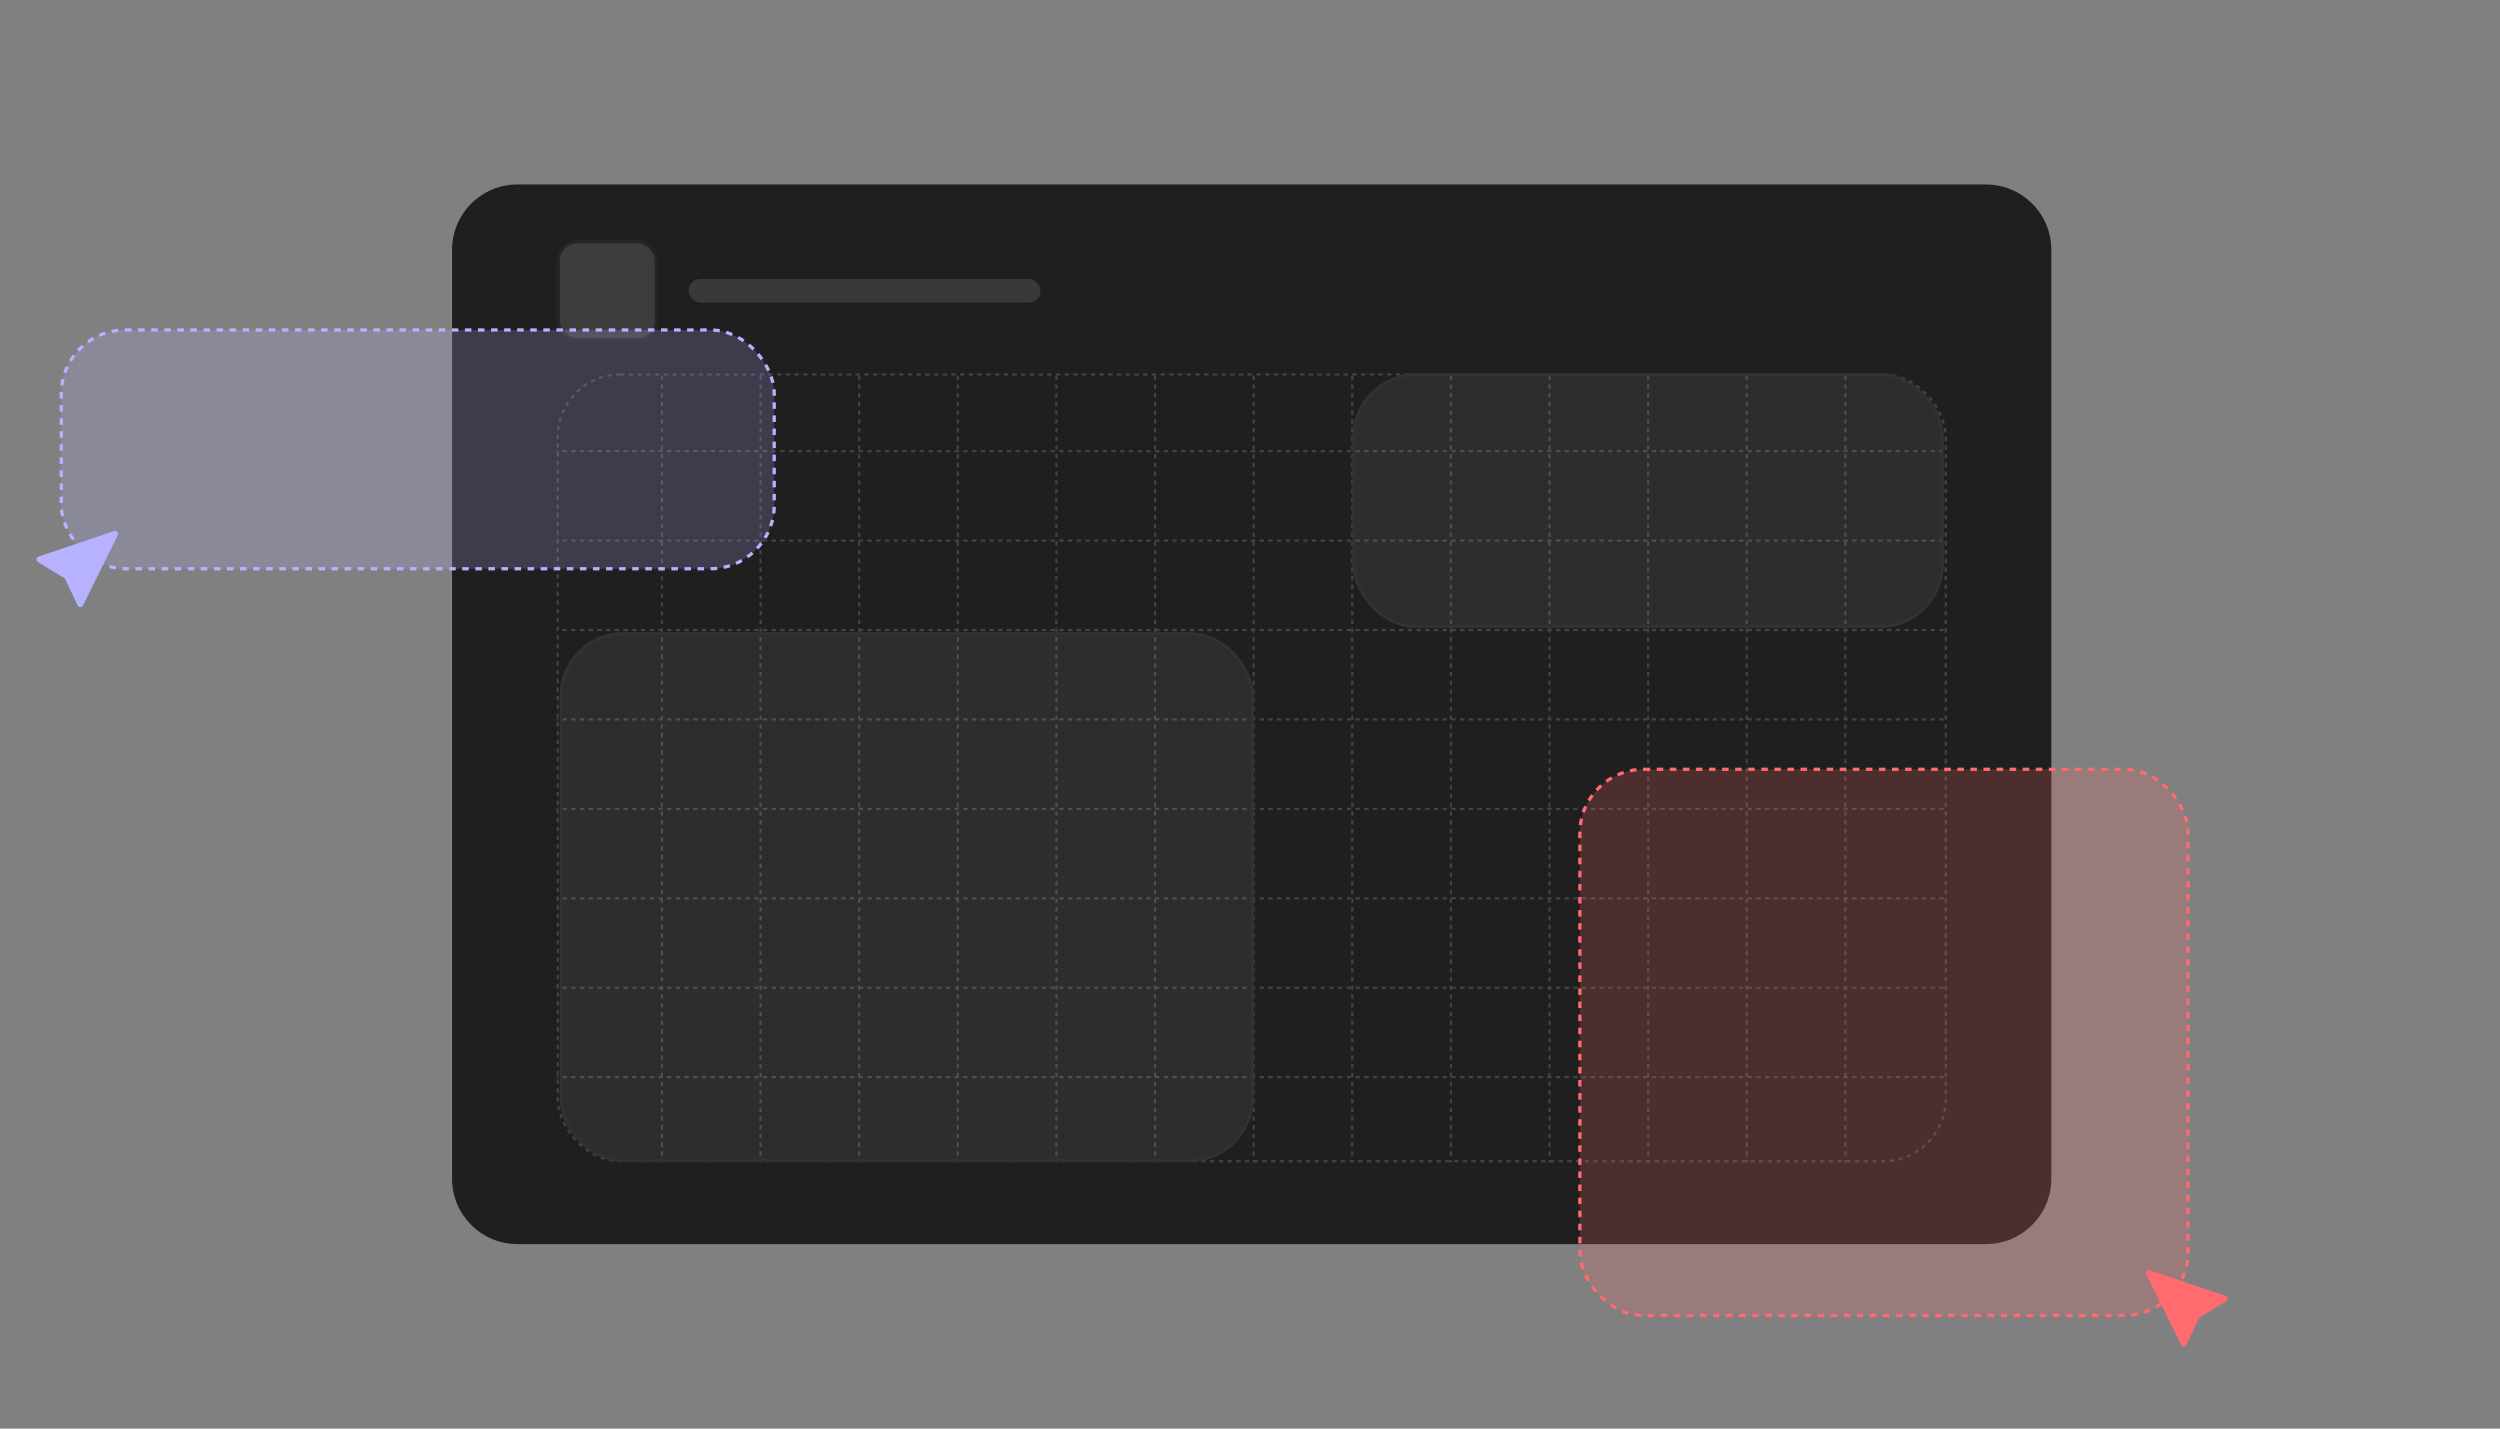 <svg width="700" height="400" viewBox="0 0 700 400" fill="none" xmlns="http://www.w3.org/2000/svg">
<rect x="0" y="0" width="700" height="400" fill="#808080" stroke="none"/>
<g clip-path="url(#clip0_6330_8230)">
<path d="M126.578 69.963C126.578 59.848 134.778 51.648 144.893 51.648H556.061C566.176 51.648 574.375 59.848 574.375 69.963V330.034C574.375 340.149 566.176 348.348 556.061 348.348H144.893C134.778 348.348 126.578 340.149 126.578 330.034V69.963Z" fill="#1F1F1F"/>
<rect x="156.325" y="67.689" width="27.474" height="27.474" rx="5.211" fill="#3D3D3D" stroke="#252525" stroke-width="0.947"/>
<rect x="192.797" y="78.109" width="98.529" height="6.632" rx="3.316" fill="#393939"/>
<g opacity="0.7">
<g clip-path="url(#clip1_6330_8230)">
<line x1="185.344" y1="97.871" x2="185.344" y2="359.756" stroke="#525252" stroke-width="0.609" stroke-dasharray="1.22 1.22"/>
<line x1="212.961" y1="97.871" x2="212.961" y2="359.756" stroke="#525252" stroke-width="0.609" stroke-dasharray="1.22 1.22"/>
<line x1="240.57" y1="97.871" x2="240.57" y2="359.756" stroke="#525252" stroke-width="0.609" stroke-dasharray="1.22 1.22"/>
<line x1="268.187" y1="97.871" x2="268.187" y2="359.756" stroke="#525252" stroke-width="0.609" stroke-dasharray="1.22 1.22"/>
<line x1="295.797" y1="97.871" x2="295.797" y2="359.756" stroke="#525252" stroke-width="0.609" stroke-dasharray="1.22 1.22"/>
<line x1="323.414" y1="97.871" x2="323.414" y2="359.756" stroke="#525252" stroke-width="0.609" stroke-dasharray="1.22 1.22"/>
<line x1="351.023" y1="97.871" x2="351.023" y2="359.756" stroke="#525252" stroke-width="0.609" stroke-dasharray="1.22 1.22"/>
<line x1="378.641" y1="97.871" x2="378.641" y2="359.756" stroke="#525252" stroke-width="0.609" stroke-dasharray="1.22 1.22"/>
<line x1="406.25" y1="97.871" x2="406.25" y2="359.756" stroke="#525252" stroke-width="0.609" stroke-dasharray="1.22 1.22"/>
<line x1="433.867" y1="97.871" x2="433.867" y2="359.756" stroke="#525252" stroke-width="0.609" stroke-dasharray="1.22 1.22"/>
<line x1="461.484" y1="97.871" x2="461.484" y2="359.756" stroke="#525252" stroke-width="0.609" stroke-dasharray="1.22 1.22"/>
<line x1="489.094" y1="97.871" x2="489.094" y2="359.756" stroke="#525252" stroke-width="0.609" stroke-dasharray="1.22 1.22"/>
<line x1="516.711" y1="97.871" x2="516.711" y2="359.756" stroke="#525252" stroke-width="0.609" stroke-dasharray="1.22 1.22"/>
<line x1="544.227" y1="126.324" x2="155.854" y2="126.324" stroke="#525252" stroke-width="0.609" stroke-dasharray="1.22 1.22"/>
<line x1="544.227" y1="151.367" x2="155.854" y2="151.367" stroke="#525252" stroke-width="0.609" stroke-dasharray="1.22 1.22"/>
<line x1="544.227" y1="176.406" x2="155.854" y2="176.406" stroke="#525252" stroke-width="0.609" stroke-dasharray="1.22 1.22"/>
<line x1="544.227" y1="201.445" x2="155.854" y2="201.445" stroke="#525252" stroke-width="0.609" stroke-dasharray="1.22 1.22"/>
<line x1="544.227" y1="226.488" x2="155.854" y2="226.488" stroke="#525252" stroke-width="0.609" stroke-dasharray="1.22 1.22"/>
<line x1="544.227" y1="251.527" x2="155.854" y2="251.527" stroke="#525252" stroke-width="0.609" stroke-dasharray="1.22 1.22"/>
<line x1="544.227" y1="276.566" x2="155.854" y2="276.566" stroke="#525252" stroke-width="0.609" stroke-dasharray="1.22 1.22"/>
<line x1="544.227" y1="301.609" x2="155.854" y2="301.609" stroke="#525252" stroke-width="0.609" stroke-dasharray="1.22 1.22"/>
</g>
<rect x="156.156" y="104.848" width="388.654" height="220.3" rx="17.511" stroke="#525252" stroke-width="0.609" stroke-dasharray="1.22 1.22"/>
</g>
<rect x="157.088" y="177.385" width="193.581" height="147.581" rx="17.428" fill="#EFEFEF" fill-opacity="0.07" stroke="#323232" stroke-width="0.769"/>
<rect x="379.041" y="104.936" width="164.83" height="70.53" rx="17.44" fill="#EFEFEF" fill-opacity="0.07" stroke="#323232" stroke-width="0.77"/>
<rect x="442.364" y="215.407" width="170.328" height="152.929" rx="17.857" fill="#FF6B6E" fill-opacity="0.2" stroke="#FF6B6E" stroke-width="0.916" stroke-dasharray="1.83 1.83"/>
<rect x="17.153" y="92.399" width="199.631" height="66.849" rx="17.857" fill="#B7B2FF" fill-opacity="0.2" stroke="#B7B2FF" stroke-width="0.916" stroke-dasharray="1.83 1.83"/>
<path d="M10.604 157.354L17.956 161.837C18.097 161.923 18.204 162.047 18.275 162.195L21.73 169.501C22.031 170.139 22.926 170.142 23.238 169.512L32.971 149.866C33.302 149.197 32.658 148.462 31.956 148.699L10.775 155.846C10.102 156.073 10.003 156.984 10.604 157.354Z" fill="#B7B2FF"/>
<path d="M623.341 364.354L615.989 368.837C615.848 368.923 615.742 369.047 615.671 369.195L612.215 376.501C611.914 377.139 611.019 377.142 610.707 376.512L600.974 356.866C600.643 356.197 601.287 355.462 601.989 355.699L623.17 362.846C623.843 363.073 623.942 363.984 623.341 364.354Z" fill="#FF6B6E"/>
</g>
<defs>
<clipPath id="clip0_6330_8230">
<rect width="681.95" height="354.2" fill="white" transform="translate(9.523 22.898)"/>
</clipPath>
<clipPath id="clip1_6330_8230">
<rect x="155.852" y="104.543" width="389.264" height="220.909" rx="17.815" fill="white"/>
</clipPath>
</defs>
</svg>
